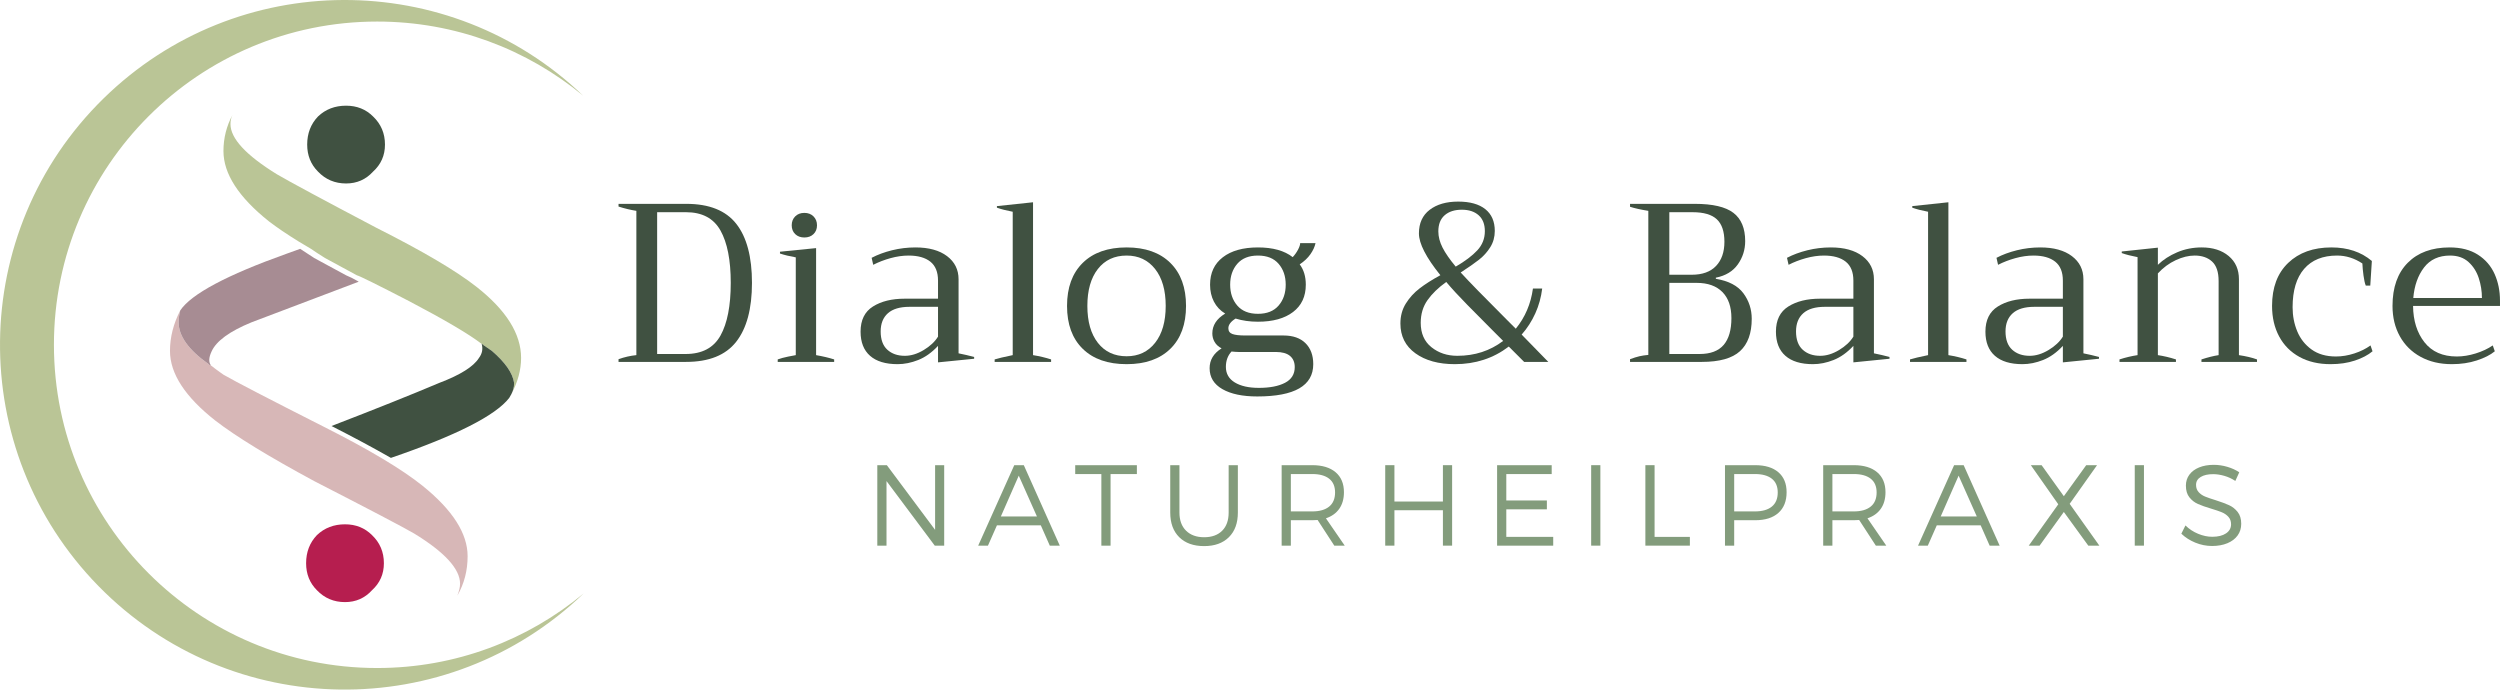 <?xml version="1.0" encoding="UTF-8" standalone="no"?>
<!-- Created with Inkscape (http://www.inkscape.org/) -->

<svg
   xmlns:dc="http://purl.org/dc/elements/1.1/"
   xmlns:cc="http://creativecommons.org/ns#"
   xmlns:rdf="http://www.w3.org/1999/02/22-rdf-syntax-ns#"
   xmlns:svg="http://www.w3.org/2000/svg"
   xmlns="http://www.w3.org/2000/svg"
   xmlns:sodipodi="http://sodipodi.sourceforge.net/DTD/sodipodi-0.dtd"
   xmlns:inkscape="http://www.inkscape.org/namespaces/inkscape"
   width="175mm"
   height="48.271mm"
   viewBox="0 0 620.079 171.04"
   id="svg2"
   version="1.1"
   inkscape:version="0.91 r13725"
   sodipodi:docname="logo.svg">
  <defs
     id="defs4">
    <clipPath
       id="clipPath4150"
       clipPathUnits="userSpaceOnUse">
      <path
         inkscape:connector-curvature="0"
         id="path4152"
         d="m 0,419.528 595.276,0 L 595.276,0 0,0 0,419.528 Z" />
    </clipPath>
  </defs>
  <sodipodi:namedview
     id="base"
     pagecolor="#ffffff"
     bordercolor="#666666"
     borderopacity="1.0"
     inkscape:pageopacity="0.0"
     inkscape:pageshadow="2"
     inkscape:zoom="0.35"
     inkscape:cx="-519.24624"
     inkscape:cy="-57.33718"
     inkscape:document-units="px"
     inkscape:current-layer="layer1"
     showgrid="false"
     fit-margin-top="0"
     fit-margin-left="0"
     fit-margin-right="0"
     fit-margin-bottom="0"
     inkscape:window-width="1920"
     inkscape:window-height="1137"
     inkscape:window-x="-8"
     inkscape:window-y="-8"
     inkscape:window-maximized="1" />
  <g
     inkscape:label="Ebene 1"
     inkscape:groupmode="layer"
     id="layer1"
     transform="translate(-64.246,-303.985)">
    <g
       transform="matrix(1.25,0,0,-1.25,2.238,651.71)"
       inkscape:label="DuB-Logo-subhead-CMYK"
       id="g4144">
      <g
         id="g4146">
        <g
           clip-path="url(#clipPath4150)"
           id="g4148">
          <g
             transform="translate(124.444,145.628)"
             id="g4154">
            <path
               inkscape:connector-curvature="0"
               id="path4156"
               style="fill:#bac596;fill-opacity:1;fill-rule:nonzero;stroke:none"
               d="m 0,0 c -35.422,0 -64.138,28.715 -64.138,64.138 0,35.422 28.716,64.137 64.138,64.137 15.537,0 29.782,-5.526 40.881,-14.718 -26.557,25.442 -68.697,25.387 -95.165,-0.53 C -81.285,86.589 -81.742,43.268 -55.304,16.267 -29.018,-10.578 13.95,-11.172 40.981,14.805 29.868,5.563 15.585,0 0,0" />
          </g>
          <g
             transform="translate(185.644,207.937)"
             id="g4158">
            <path
               inkscape:connector-curvature="0"
               id="path4160"
               style="fill:#405141;fill-opacity:1;fill-rule:nonzero;stroke:none"
               d="m 0,0 c 3.255,0 5.562,1.216 6.922,3.652 1.359,2.433 2.039,5.92 2.039,10.461 0,4.51 -0.68,7.975 -2.039,10.394 -1.36,2.42 -3.637,3.629 -6.832,3.629 l -5.735,0 L -5.645,0 0,0 Z m -13.306,-1.03 c 1.164,0.418 2.344,0.687 3.539,0.806 l 0,28.629 c -1.135,0.179 -2.315,0.463 -3.539,0.851 l 0,0.538 13.441,0 c 4.539,0 7.847,-1.322 9.923,-3.965 2.076,-2.644 3.114,-6.549 3.114,-11.716 C 13.172,8.975 12.126,5.077 10.036,2.42 7.945,-0.239 4.63,-1.568 0.09,-1.568 l -13.396,0 0,0.538 z" />
          </g>
          <g
             transform="translate(207.396,231.727)"
             id="g4162">
            <path
               inkscape:connector-curvature="0"
               id="path4164"
               style="fill:#405141;fill-opacity:1;fill-rule:nonzero;stroke:none"
               d="m 0,0 c -0.463,0.448 -0.694,1.03 -0.694,1.748 0,0.716 0.231,1.305 0.694,1.769 0.463,0.462 1.067,0.694 1.815,0.694 0.745,0 1.35,-0.232 1.814,-0.694 C 4.092,3.053 4.324,2.464 4.324,1.748 4.324,1.03 4.092,0.448 3.629,0 3.165,-0.448 2.56,-0.672 1.815,-0.672 1.067,-0.672 0.463,-0.448 0,0 m -3.472,-24.865 c 0.567,0.208 1.254,0.395 2.06,0.559 0.807,0.164 1.314,0.262 1.524,0.291 l 0,19.4 c -1.195,0.209 -2.24,0.463 -3.136,0.762 l 0,0.358 7.168,0.717 0,-21.237 c 1.374,-0.239 2.569,-0.523 3.584,-0.85 l 0,-0.493 -11.2,0 0,0.493 z" />
          </g>
          <g
             transform="translate(232.888,208.721)"
             id="g4166">
            <path
               inkscape:connector-curvature="0"
               id="path4168"
               style="fill:#405141;fill-opacity:1;fill-rule:nonzero;stroke:none"
               d="m 0,0 c 1.269,0.761 2.218,1.65 2.845,2.665 l 0,5.914 -5.645,0 c -1.912,0 -3.346,-0.425 -4.301,-1.276 -0.956,-0.852 -1.434,-2.054 -1.434,-3.607 0,-1.613 0.44,-2.823 1.322,-3.629 0.881,-0.807 2.039,-1.21 3.472,-1.21 1.225,0 2.472,0.381 3.741,1.143 m -10.641,-1.143 c -1.254,1.105 -1.881,2.703 -1.881,4.794 0,2.299 0.821,3.965 2.464,4.995 1.642,1.031 3.733,1.546 6.272,1.546 l 6.631,0 0,3.585 c 0,1.702 -0.508,2.957 -1.523,3.763 -1.016,0.806 -2.45,1.209 -4.301,1.209 -1.165,0 -2.367,-0.172 -3.607,-0.514 -1.24,-0.345 -2.382,-0.785 -3.427,-1.322 l -0.314,1.389 c 1.195,0.627 2.546,1.127 4.055,1.501 1.508,0.373 3.053,0.56 4.637,0.56 2.658,0 4.749,-0.576 6.272,-1.725 1.524,-1.151 2.285,-2.681 2.285,-4.593 l 0,-14.695 c 1.045,-0.21 2.076,-0.448 3.091,-0.717 l 0,-0.358 -7.168,-0.717 0,3.27 C 1.62,-0.487 0.314,-1.419 -1.075,-1.972 -2.464,-2.524 -3.83,-2.8 -5.174,-2.8 c -2.39,0 -4.212,0.552 -5.467,1.657" />
          </g>
          <g
             transform="translate(246.97,206.862)"
             id="g4170">
            <path
               inkscape:connector-curvature="0"
               id="path4172"
               style="fill:#405141;fill-opacity:1;fill-rule:nonzero;stroke:none"
               d="m 0,0 c 0.657,0.209 1.852,0.492 3.585,0.851 l 0,28.45 C 2.33,29.54 1.284,29.808 0.449,30.107 l 0,0.314 7.168,0.761 0,-30.331 C 8.9,0.641 10.095,0.358 11.201,0 l 0,-0.493 L 0,-0.493 0,0 Z" />
          </g>
          <g
             transform="translate(278.807,210.154)"
             id="g4174">
            <path
               inkscape:connector-curvature="0"
               id="path4176"
               style="fill:#405141;fill-opacity:1;fill-rule:nonzero;stroke:none"
               d="m 0,0 c 1.403,1.777 2.105,4.219 2.105,7.325 0,3.106 -0.702,5.548 -2.105,7.326 -1.405,1.776 -3.287,2.665 -5.646,2.665 -2.419,0 -4.323,-0.889 -5.712,-2.665 -1.389,-1.778 -2.083,-4.22 -2.083,-7.326 0,-3.106 0.694,-5.548 2.083,-7.325 1.389,-1.777 3.293,-2.665 5.712,-2.665 2.359,0 4.241,0.888 5.646,2.665 m -14.359,-1.187 c -2.077,2.031 -3.114,4.868 -3.114,8.512 0,3.644 1.037,6.489 3.114,8.536 2.075,2.045 4.979,3.069 8.713,3.069 3.704,0 6.593,-1.024 8.67,-3.069 C 5.1,13.814 6.138,10.969 6.138,7.325 6.138,3.681 5.1,0.844 3.024,-1.187 c -2.077,-2.032 -4.966,-3.046 -8.67,-3.046 -3.734,0 -6.638,1.014 -8.713,3.046" />
          </g>
          <g
             transform="translate(295.114,225.835)"
             id="g4178">
            <path
               inkscape:connector-curvature="0"
               id="path4180"
               style="fill:#405141;fill-opacity:1;fill-rule:nonzero;stroke:none"
               d="m 0,0 c -0.941,-1.091 -1.412,-2.472 -1.412,-4.144 0,-1.673 0.471,-3.054 1.412,-4.144 0.941,-1.091 2.307,-1.636 4.099,-1.636 1.793,0 3.159,0.545 4.1,1.636 0.941,1.09 1.411,2.471 1.411,4.144 C 9.61,-2.472 9.14,-1.091 8.199,0 7.258,1.09 5.892,1.635 4.099,1.635 2.307,1.635 0.941,1.09 0,0 m 9.476,-23.611 c 1.284,0.672 1.926,1.711 1.926,3.114 0,0.956 -0.314,1.695 -0.941,2.218 -0.627,0.522 -1.568,0.783 -2.822,0.783 l -7.392,0 c -0.33,0 -0.792,0.03 -1.39,0.091 -0.746,-0.807 -1.119,-1.823 -1.119,-3.047 0,-1.344 0.589,-2.375 1.769,-3.092 1.18,-0.716 2.77,-1.075 4.771,-1.075 2.181,0 3.913,0.336 5.198,1.008 m 4.054,7.863 c 1.031,-1.016 1.546,-2.405 1.546,-4.166 0,-4.272 -3.704,-6.408 -11.111,-6.408 -2.927,0 -5.235,0.486 -6.922,1.457 -1.688,0.97 -2.532,2.351 -2.532,4.144 0,1.642 0.791,2.956 2.375,3.943 -0.627,0.327 -1.09,0.754 -1.389,1.277 -0.299,0.522 -0.448,1.082 -0.448,1.679 0,1.613 0.852,2.927 2.554,3.943 -0.986,0.597 -1.733,1.389 -2.24,2.374 -0.508,0.986 -0.762,2.106 -0.762,3.361 0,2.329 0.844,4.144 2.532,5.443 1.686,1.299 4.009,1.95 6.966,1.95 2.957,0 5.257,-0.643 6.9,-1.927 0.418,0.448 0.769,0.94 1.053,1.478 0.283,0.538 0.426,0.971 0.426,1.299 l 3.046,0 C 15.374,3.383 15.038,2.65 14.516,1.904 13.993,1.158 13.284,0.485 12.388,-0.112 c 0.806,-1.075 1.209,-2.419 1.209,-4.032 0,-2.33 -0.844,-4.138 -2.531,-5.421 -1.688,-1.285 -4.01,-1.927 -6.967,-1.927 -1.612,0 -3.091,0.209 -4.435,0.627 -0.957,-0.597 -1.434,-1.24 -1.434,-1.926 0,-0.568 0.269,-0.949 0.807,-1.142 0.537,-0.196 1.388,-0.292 2.553,-0.292 l 7.572,0 c 1.882,0 3.338,-0.508 4.368,-1.523" />
          </g>
          <g
             transform="translate(335.838,229.061)"
             id="g4182">
            <path
               inkscape:connector-curvature="0"
               id="path4184"
               style="fill:#405141;fill-opacity:1;fill-rule:nonzero;stroke:none"
               d="m 0,0 c 0.553,-1.091 1.426,-2.352 2.621,-3.786 1.852,1.076 3.277,2.151 4.279,3.227 1,1.075 1.501,2.344 1.501,3.808 0,1.373 -0.412,2.426 -1.232,3.158 C 6.347,7.139 5.235,7.505 3.83,7.505 2.397,7.505 1.262,7.139 0.425,6.407 -0.41,5.675 -0.829,4.607 -0.829,3.204 -0.829,2.158 -0.553,1.091 0,0 m 12.03,-18.526 -2.061,2.061 c -1.673,1.673 -3.353,3.367 -5.04,5.085 -1.689,1.717 -3.085,3.233 -4.19,4.548 -1.583,-1.136 -2.823,-2.337 -3.718,-3.607 -0.896,-1.269 -1.345,-2.77 -1.345,-4.502 0,-2.091 0.71,-3.704 2.129,-4.839 1.418,-1.136 3.128,-1.702 5.13,-1.702 3.464,0 6.496,0.985 9.095,2.956 m 5.421,-0.537 3.539,-3.629 -4.793,0 -2.017,2.015 -1.03,1.032 c -3.047,-2.331 -6.616,-3.495 -10.708,-3.495 -3.226,0 -5.832,0.717 -7.818,2.15 -1.987,1.434 -2.98,3.405 -2.98,5.914 0,1.494 0.359,2.815 1.076,3.965 0.716,1.15 1.627,2.151 2.733,3.002 1.105,0.851 2.478,1.725 4.122,2.621 -2.839,3.524 -4.257,6.287 -4.257,8.288 0,2.032 0.709,3.592 2.128,4.682 1.419,1.091 3.308,1.636 5.668,1.636 2.33,0 4.122,-0.501 5.376,-1.501 1.255,-1.001 1.882,-2.442 1.882,-4.324 0,-1.194 -0.299,-2.27 -0.896,-3.225 C 8.878,-0.889 8.132,-1.718 7.236,-2.419 6.339,-3.121 5.13,-3.965 3.607,-4.95 c 1.493,-1.643 4.54,-4.765 9.14,-9.364 l 1.792,-1.792 c 1.851,2.27 2.986,4.928 3.404,7.975 l 1.837,0 c -0.209,-1.733 -0.664,-3.376 -1.366,-4.928 -0.702,-1.554 -1.606,-2.958 -2.711,-4.212 l 1.748,-1.792 z" />
          </g>
          <g
             transform="translate(386.846,207.937)"
             id="g4186">
            <path
               inkscape:connector-curvature="0"
               id="path4188"
               style="fill:#405141;fill-opacity:1;fill-rule:nonzero;stroke:none"
               d="m 0,0 c 2.151,0 3.741,0.597 4.771,1.792 1.031,1.194 1.546,2.972 1.546,5.332 0,2.24 -0.597,3.964 -1.791,5.174 -1.195,1.21 -2.898,1.815 -5.109,1.815 l -5.42,0 L -6.003,0 0,0 Z m -1.568,15.726 c 2.121,0 3.734,0.582 4.839,1.747 1.105,1.165 1.658,2.762 1.658,4.794 0,2.031 -0.501,3.517 -1.502,4.458 -1.001,0.941 -2.605,1.411 -4.816,1.411 l -4.614,0 0,-12.41 4.435,0 z M -13.799,-1.03 c 0.716,0.269 1.336,0.462 1.859,0.582 0.522,0.119 1.112,0.209 1.77,0.268 l 0,28.585 c -1.494,0.239 -2.703,0.508 -3.629,0.806 l 0,0.583 12.858,0 c 3.554,0 6.108,-0.598 7.662,-1.793 C 8.273,26.807 9.05,24.94 9.05,22.402 9.05,20.699 8.565,19.161 7.594,17.787 6.623,16.412 5.167,15.531 3.226,15.143 l 0,-0.223 C 5.764,14.501 7.586,13.545 8.692,12.052 9.797,10.558 10.349,8.871 10.349,6.989 10.349,4.122 9.572,1.979 8.02,0.56 6.467,-0.859 3.943,-1.568 0.449,-1.568 l -14.248,0 0,0.538 z" />
          </g>
          <g
             transform="translate(414.52,208.721)"
             id="g4190">
            <path
               inkscape:connector-curvature="0"
               id="path4192"
               style="fill:#405141;fill-opacity:1;fill-rule:nonzero;stroke:none"
               d="m 0,0 c 1.269,0.761 2.218,1.65 2.845,2.665 l 0,5.914 -5.645,0 c -1.912,0 -3.346,-0.425 -4.301,-1.276 -0.956,-0.852 -1.434,-2.054 -1.434,-3.607 0,-1.613 0.44,-2.823 1.322,-3.629 0.881,-0.807 2.039,-1.21 3.472,-1.21 1.225,0 2.472,0.381 3.741,1.143 m -10.641,-1.143 c -1.254,1.105 -1.881,2.703 -1.881,4.794 0,2.299 0.821,3.965 2.464,4.995 1.642,1.031 3.733,1.546 6.272,1.546 l 6.631,0 0,3.585 c 0,1.702 -0.508,2.957 -1.523,3.763 -1.016,0.806 -2.45,1.209 -4.301,1.209 -1.165,0 -2.367,-0.172 -3.607,-0.514 -1.24,-0.345 -2.382,-0.785 -3.427,-1.322 l -0.314,1.389 c 1.195,0.627 2.546,1.127 4.055,1.501 1.508,0.373 3.053,0.56 4.637,0.56 2.658,0 4.749,-0.576 6.272,-1.725 1.524,-1.151 2.285,-2.681 2.285,-4.593 l 0,-14.695 c 1.045,-0.21 2.076,-0.448 3.091,-0.717 l 0,-0.358 -7.168,-0.717 0,3.27 C 1.62,-0.487 0.314,-1.419 -1.075,-1.972 -2.464,-2.524 -3.83,-2.8 -5.174,-2.8 c -2.39,0 -4.212,0.552 -5.467,1.657" />
          </g>
          <g
             transform="translate(428.601,206.862)"
             id="g4194">
            <path
               inkscape:connector-curvature="0"
               id="path4196"
               style="fill:#405141;fill-opacity:1;fill-rule:nonzero;stroke:none"
               d="m 0,0 c 0.657,0.209 1.852,0.492 3.585,0.851 l 0,28.45 C 2.33,29.54 1.284,29.808 0.448,30.107 l 0,0.314 7.169,0.761 0,-30.331 C 8.9,0.641 10.095,0.358 11.201,0 l 0,-0.493 L 0,-0.493 0,0 Z" />
          </g>
          <g
             transform="translate(456.088,208.721)"
             id="g4198">
            <path
               inkscape:connector-curvature="0"
               id="path4200"
               style="fill:#405141;fill-opacity:1;fill-rule:nonzero;stroke:none"
               d="m 0,0 c 1.269,0.761 2.218,1.65 2.845,2.665 l 0,5.914 -5.645,0 c -1.912,0 -3.346,-0.425 -4.301,-1.276 -0.956,-0.852 -1.434,-2.054 -1.434,-3.607 0,-1.613 0.44,-2.823 1.322,-3.629 0.881,-0.807 2.039,-1.21 3.472,-1.21 1.225,0 2.472,0.381 3.741,1.143 m -10.641,-1.143 c -1.254,1.105 -1.881,2.703 -1.881,4.794 0,2.299 0.821,3.965 2.464,4.995 1.642,1.031 3.733,1.546 6.272,1.546 l 6.631,0 0,3.585 c 0,1.702 -0.508,2.957 -1.523,3.763 -1.016,0.806 -2.45,1.209 -4.301,1.209 -1.165,0 -2.367,-0.172 -3.607,-0.514 -1.24,-0.345 -2.382,-0.785 -3.427,-1.322 l -0.314,1.389 c 1.195,0.627 2.546,1.127 4.055,1.501 1.508,0.373 3.053,0.56 4.637,0.56 2.658,0 4.749,-0.576 6.272,-1.725 1.524,-1.151 2.285,-2.681 2.285,-4.593 l 0,-14.695 c 1.045,-0.21 2.076,-0.448 3.091,-0.717 l 0,-0.358 -7.168,-0.717 0,3.27 C 1.62,-0.487 0.314,-1.419 -1.075,-1.972 -2.464,-2.524 -3.83,-2.8 -5.174,-2.8 c -2.39,0 -4.212,0.552 -5.467,1.657" />
          </g>
          <g
             transform="translate(497.454,206.862)"
             id="g4202">
            <path
               inkscape:connector-curvature="0"
               id="path4204"
               style="fill:#405141;fill-opacity:1;fill-rule:nonzero;stroke:none"
               d="m 0,0 0,-0.493 -11.022,0 0,0.493 c 1.284,0.418 2.419,0.701 3.405,0.851 l 0,14.695 c 0,1.792 -0.433,3.084 -1.299,3.876 -0.867,0.791 -2.016,1.187 -3.45,1.187 -1.195,0 -2.449,-0.306 -3.763,-0.919 -1.315,-0.612 -2.495,-1.486 -3.54,-2.621 l 0,-16.218 C -18.475,0.672 -17.28,0.387 -16.085,0 l 0,-0.493 -11.201,0 0,0.493 c 1.195,0.387 2.39,0.672 3.585,0.851 l 0,19.444 c -1.254,0.239 -2.3,0.508 -3.136,0.807 l 0,0.313 7.168,0.762 0,-3.405 c 1.045,1.015 2.322,1.844 3.831,2.486 1.507,0.642 3.129,0.964 4.861,0.964 2.21,0 3.995,-0.568 5.354,-1.703 1.359,-1.135 2.038,-2.673 2.038,-4.615 l 0,-15.053 C -2.181,0.641 -0.986,0.358 0,0" />
          </g>
          <g
             transform="translate(505.885,207.354)"
             id="g4206">
            <path
               inkscape:connector-curvature="0"
               id="path4208"
               style="fill:#405141;fill-opacity:1;fill-rule:nonzero;stroke:none"
               d="m 0,0 c -1.748,0.956 -3.091,2.308 -4.032,4.055 -0.941,1.747 -1.412,3.771 -1.412,6.07 0,3.644 1.067,6.489 3.204,8.536 2.135,2.045 4.995,3.069 8.579,3.069 3.226,0 5.899,-0.896 8.02,-2.689 l -0.313,-4.883 -0.896,0 c -0.18,0.448 -0.33,1.113 -0.449,1.994 -0.119,0.88 -0.194,1.68 -0.223,2.396 -1.584,1.045 -3.256,1.568 -5.018,1.568 -2.838,0 -5.019,-0.881 -6.541,-2.643 -1.524,-1.762 -2.286,-4.301 -2.286,-7.616 0,-1.703 0.306,-3.293 0.919,-4.772 0.612,-1.478 1.56,-2.681 2.844,-3.606 1.285,-0.926 2.897,-1.39 4.84,-1.39 1.194,0 2.411,0.202 3.651,0.605 1.239,0.404 2.307,0.934 3.204,1.591 L 14.493,1.12 C 13.597,0.373 12.432,-0.239 10.999,-0.717 9.565,-1.194 7.952,-1.433 6.16,-1.433 3.801,-1.433 1.747,-0.956 0,0" />
          </g>
          <g
             transform="translate(542.085,219.047)"
             id="g4210">
            <path
               inkscape:connector-curvature="0"
               id="path4212"
               style="fill:#405141;fill-opacity:1;fill-rule:nonzero;stroke:none"
               d="m 0,0 c 0,1.345 -0.209,2.659 -0.627,3.943 -0.419,1.284 -1.098,2.353 -2.039,3.203 -0.941,0.852 -2.158,1.277 -3.652,1.277 -2.24,0 -3.964,-0.791 -5.174,-2.374 -1.21,-1.584 -1.92,-3.6 -2.129,-6.049 L 0,0 Z m 3.584,-1.568 -17.249,0 c 0.029,-2.927 0.783,-5.332 2.262,-7.213 1.479,-1.882 3.621,-2.823 6.43,-2.823 1.194,0 2.441,0.202 3.741,0.605 1.299,0.404 2.426,0.933 3.382,1.59 l 0.404,-1.164 c -0.868,-0.717 -2.054,-1.321 -3.563,-1.815 -1.508,-0.493 -3.158,-0.738 -4.951,-0.738 -2.359,0 -4.428,0.484 -6.204,1.455 -1.778,0.971 -3.152,2.33 -4.122,4.077 -0.971,1.748 -1.456,3.756 -1.456,6.026 0,3.674 1.008,6.526 3.024,8.558 2.016,2.03 4.786,3.047 8.311,3.047 2.24,0 4.107,-0.479 5.6,-1.434 C 0.686,7.646 1.792,6.369 2.509,4.772 3.226,3.173 3.584,1.404 3.584,-0.537 l 0,-1.031 z" />
          </g>
          <g
             transform="translate(235.087,169.91)"
             id="g4214">
            <path
               inkscape:connector-curvature="0"
               id="path4216"
               style="fill:#839c7c;fill-opacity:1;fill-rule:nonzero;stroke:none"
               d="m 0,0 -9.576,12.816 0,-12.816 -1.826,0 0,15.967 1.893,0 9.576,-12.838 0,12.838 1.804,0 L 1.871,0 0,0 Z" />
          </g>
          <g
             transform="translate(251.754,183.795)"
             id="g4218">
            <path
               inkscape:connector-curvature="0"
               id="path4220"
               style="fill:#839c7c;fill-opacity:1;fill-rule:nonzero;stroke:none"
               d="m 0,0 -3.552,-8.095 7.16,0 L 0,0 Z m -4.331,-9.854 -1.782,-4.031 -1.937,0 7.159,15.967 1.893,0 7.138,-15.967 -1.982,0 -1.782,4.031 -8.707,0 z" />
          </g>
          <g
             transform="translate(269.971,184.118)"
             id="g4222">
            <path
               inkscape:connector-curvature="0"
               id="path4224"
               style="fill:#839c7c;fill-opacity:1;fill-rule:nonzero;stroke:none"
               d="m 0,0 0,-14.208 -1.826,0 0,14.208 -5.189,0 0,1.759 12.237,0 L 5.222,0 0,0 Z" />
          </g>
          <g
             transform="translate(293.447,171.585)"
             id="g4226">
            <path
               inkscape:connector-curvature="0"
               id="path4228"
               style="fill:#839c7c;fill-opacity:1;fill-rule:nonzero;stroke:none"
               d="m 0,0 c -1.188,-1.177 -2.825,-1.765 -4.91,-1.765 -2.101,0 -3.747,0.588 -4.939,1.765 -1.191,1.177 -1.787,2.808 -1.787,4.894 l 0,9.398 1.826,0 0,-9.398 c 0,-1.537 0.438,-2.738 1.314,-3.602 0.876,-0.865 2.071,-1.298 3.586,-1.298 1.521,0 2.713,0.429 3.574,1.287 0.861,0.857 1.291,2.061 1.291,3.613 l 0,9.398 1.827,0 0,-9.398 C 1.782,2.808 1.188,1.177 0,0" />
          </g>
          <g
             transform="translate(313.344,177.66)"
             id="g4230">
            <path
               inkscape:connector-curvature="0"
               id="path4232"
               style="fill:#839c7c;fill-opacity:1;fill-rule:nonzero;stroke:none"
               d="M 0,0 C 0.783,0.638 1.175,1.574 1.175,2.806 1.175,4.009 0.783,4.918 0,5.534 -0.783,6.15 -1.902,6.458 -3.357,6.458 l -4.243,0 0,-7.416 4.243,0 c 1.455,0 2.574,0.32 3.357,0.958 m -2.288,-2.661 c -0.453,-0.03 -0.809,-0.045 -1.069,-0.045 l -4.243,0 0,-5.044 -1.826,0 0,15.968 6.069,0 c 1.989,0 3.535,-0.468 4.638,-1.403 1.102,-0.936 1.653,-2.257 1.653,-3.964 0,-1.307 -0.308,-2.4 -0.924,-3.28 -0.616,-0.879 -1.5,-1.512 -2.65,-1.898 l 3.73,-5.423 -2.071,0 -3.307,5.089 z" />
          </g>
          <g
             transform="translate(335.917,169.91)"
             id="g4234">
            <path
               inkscape:connector-curvature="0"
               id="path4236"
               style="fill:#839c7c;fill-opacity:1;fill-rule:nonzero;stroke:none"
               d="m 0,0 0,7.026 -9.621,0 0,-7.026 -1.826,0 0,15.967 1.826,0 0,-7.215 9.621,0 0,7.215 1.826,0 L 1.826,0 0,0 Z" />
          </g>
          <g
             transform="translate(348.495,184.118)"
             id="g4238">
            <path
               inkscape:connector-curvature="0"
               id="path4240"
               style="fill:#839c7c;fill-opacity:1;fill-rule:nonzero;stroke:none"
               d="m 0,0 0,-5.245 8.051,0 0,-1.759 -8.051,0 0,-5.467 9.309,0 0,-1.737 -11.135,0 0,15.967 10.834,0 L 9.008,0 0,0 Z" />
          </g>
          <path
             inkscape:connector-curvature="0"
             id="path4242"
             style="fill:#839c7c;fill-opacity:1;fill-rule:nonzero;stroke:none"
             d="m 365.335,185.877 1.826,0 0,-15.967 -1.826,0 0,15.967 z" />
          <g
             transform="translate(384.921,171.647)"
             id="g4244">
            <path
               inkscape:connector-curvature="0"
               id="path4246"
               style="fill:#839c7c;fill-opacity:1;fill-rule:nonzero;stroke:none"
               d="m 0,0 0,-1.737 -8.83,0 0,15.967 1.826,0 L -7.004,0 0,0 Z" />
          </g>
          <g
             transform="translate(393.714,176.702)"
             id="g4248">
            <path
               inkscape:connector-curvature="0"
               id="path4250"
               style="fill:#839c7c;fill-opacity:1;fill-rule:nonzero;stroke:none"
               d="m 0,0 4.109,0 c 1.462,0 2.583,0.319 3.362,0.958 0.78,0.638 1.17,1.573 1.17,2.806 0,1.202 -0.392,2.111 -1.175,2.728 C 6.683,7.108 5.564,7.416 4.109,7.416 L 0,7.416 0,0 Z M 8.769,7.772 C 9.856,6.837 10.4,5.515 10.4,3.808 10.4,2.041 9.856,0.674 8.769,-0.295 7.681,-1.264 6.15,-1.748 4.176,-1.748 l -4.176,0 0,-5.044 -1.826,0 0,15.967 6.002,0 c 1.974,0 3.505,-0.468 4.593,-1.403" />
          </g>
          <g
             transform="translate(420.801,177.66)"
             id="g4252">
            <path
               inkscape:connector-curvature="0"
               id="path4254"
               style="fill:#839c7c;fill-opacity:1;fill-rule:nonzero;stroke:none"
               d="M 0,0 C 0.783,0.638 1.175,1.574 1.175,2.806 1.175,4.009 0.783,4.918 0,5.534 -0.783,6.15 -1.902,6.458 -3.357,6.458 l -4.243,0 0,-7.416 4.243,0 c 1.455,0 2.574,0.32 3.357,0.958 m -2.288,-2.661 c -0.453,-0.03 -0.809,-0.045 -1.069,-0.045 l -4.243,0 0,-5.044 -1.826,0 0,15.968 6.069,0 c 1.989,0 3.535,-0.468 4.638,-1.403 1.102,-0.936 1.653,-2.257 1.653,-3.964 0,-1.307 -0.308,-2.4 -0.924,-3.28 -0.616,-0.879 -1.5,-1.512 -2.65,-1.898 l 3.73,-5.423 -2.071,0 -3.307,5.089 z" />
          </g>
          <g
             transform="translate(438.246,183.795)"
             id="g4256">
            <path
               inkscape:connector-curvature="0"
               id="path4258"
               style="fill:#839c7c;fill-opacity:1;fill-rule:nonzero;stroke:none"
               d="m 0,0 -3.552,-8.095 7.16,0 L 0,0 Z m -4.331,-9.854 -1.782,-4.031 -1.938,0 7.16,15.967 1.893,0 7.138,-15.967 -1.982,0 -1.782,4.031 -8.707,0 z" />
          </g>
          <g
             transform="translate(466.172,169.91)"
             id="g4260">
            <path
               inkscape:connector-curvature="0"
               id="path4262"
               style="fill:#839c7c;fill-opacity:1;fill-rule:nonzero;stroke:none"
               d="M 0,0 -2.194,0 -7.048,6.681 -11.859,0 l -2.149,0 5.857,8.206 -5.445,7.761 2.138,0 4.41,-6.157 4.442,6.157 2.149,0 L -5.89,8.295 0,0 Z" />
          </g>
          <path
             inkscape:connector-curvature="0"
             id="path4264"
             style="fill:#839c7c;fill-opacity:1;fill-rule:nonzero;stroke:none"
             d="m 473.196,185.877 1.826,0 0,-15.967 -1.826,0 0,15.967 z" />
          <g
             transform="translate(491.584,185.543)"
             id="g4266">
            <path
               inkscape:connector-curvature="0"
               id="path4268"
               style="fill:#839c7c;fill-opacity:1;fill-rule:nonzero;stroke:none"
               d="M 0,0 C 0.898,-0.267 1.681,-0.627 2.349,-1.08 L 1.57,-2.795 c -0.683,0.453 -1.412,0.791 -2.188,1.013 -0.776,0.223 -1.512,0.334 -2.21,0.334 -1.032,0 -1.856,-0.185 -2.472,-0.556 -0.616,-0.371 -0.924,-0.895 -0.924,-1.57 0,-0.579 0.17,-1.058 0.512,-1.437 0.341,-0.378 0.77,-0.673 1.286,-0.885 0.516,-0.211 1.223,-0.455 2.121,-0.729 1.091,-0.349 1.969,-0.676 2.633,-0.98 0.665,-0.304 1.233,-0.754 1.704,-1.347 0.472,-0.594 0.707,-1.377 0.707,-2.35 0,-0.883 -0.239,-1.655 -0.718,-2.316 -0.479,-0.661 -1.156,-1.173 -2.032,-1.537 -0.876,-0.363 -1.886,-0.545 -3.029,-0.545 -1.143,0 -2.253,0.221 -3.329,0.662 -1.076,0.442 -2.001,1.034 -2.773,1.776 l 0.813,1.637 c 0.728,-0.712 1.568,-1.265 2.522,-1.659 0.954,-0.393 1.884,-0.59 2.789,-0.59 1.159,0 2.072,0.225 2.74,0.674 0.668,0.449 1.002,1.052 1.002,1.809 0,0.594 -0.175,1.084 -0.524,1.47 -0.348,0.386 -0.781,0.687 -1.297,0.902 -0.516,0.215 -1.223,0.456 -2.121,0.724 -1.076,0.319 -1.95,0.627 -2.622,0.924 -0.672,0.297 -1.24,0.738 -1.704,1.325 -0.464,0.586 -0.696,1.358 -0.696,2.316 0,0.824 0.228,1.548 0.685,2.171 0.457,0.624 1.104,1.106 1.943,1.448 0.839,0.341 1.804,0.512 2.895,0.512 C -1.804,0.401 -0.898,0.267 0,0" />
          </g>
          <g
             transform="translate(151.075,199.973)"
             id="g4270">
            <path
               inkscape:connector-curvature="0"
               id="path4272"
               style="fill:#bac596;fill-opacity:1;fill-rule:evenodd;stroke:none"
               d="m 0,0 c 0.357,0.714 0.536,1.392 0.536,2.037 l 0,0.213 C 0.25,4.181 -1.215,6.289 -3.859,8.575 l -1.715,1.178 0,0.107 -0.107,0 -0.214,0.107 c -2.502,1.93 -7.289,4.752 -14.364,8.468 -6.36,3.287 -9.824,5.002 -10.397,5.146 l -6.323,3.429 c -1.143,0.715 -2.073,1.322 -2.788,1.822 -0.877,0.512 -1.716,1.013 -2.518,1.501 -2.3,1.421 -4.247,2.743 -5.842,3.966 -6.002,4.787 -9.003,9.433 -9.003,13.935 0,2.553 0.607,4.964 1.821,7.235 -0.285,-0.563 -0.428,-1.188 -0.428,-1.876 0,-2.859 3.072,-6.181 9.218,-9.969 2.429,-1.429 9.004,-4.966 19.723,-10.611 9.217,-4.645 15.827,-8.539 19.829,-11.683 C -1.036,16.685 1.929,11.968 1.929,7.181 1.929,4.823 1.286,2.428 0,0" />
          </g>
          <g
             transform="translate(91.479,205.652)"
             id="g4274">
            <path
               inkscape:connector-curvature="0"
               id="path4276"
               style="fill:#d7b7b7;fill-opacity:1;fill-rule:evenodd;stroke:none"
               d="m 0,0 c 0.715,-0.572 1.537,-1.179 2.466,-1.821 2.357,-1.359 8.968,-4.788 19.83,-10.29 9.074,-4.574 15.648,-8.503 19.721,-11.79 5.931,-4.788 8.896,-9.433 8.896,-13.934 0,-2.86 -0.678,-5.466 -2.036,-7.826 0.357,0.93 0.536,1.715 0.536,2.36 0,2.928 -3.037,6.251 -9.11,9.967 -2.215,1.287 -8.825,4.752 -19.83,10.398 -9.004,4.859 -15.542,8.859 -19.615,12.004 -6.003,4.717 -9.004,9.324 -9.004,13.827 0,2.716 0.68,5.395 2.037,8.039 -0.214,-0.858 -0.322,-1.643 -0.322,-2.359 0,-2.715 1.966,-5.466 5.895,-8.253 C -0.464,0.18 -0.286,0.073 0,0" />
          </g>
          <g
             transform="translate(85.371,216.586)"
             id="g4278">
            <path
               inkscape:connector-curvature="0"
               id="path4280"
               style="fill:#a78c93;fill-opacity:1;fill-rule:evenodd;stroke:none"
               d="m 0,0 c 2.197,3.262 9.235,7.014 21.115,11.255 0.868,0.326 1.76,0.647 2.679,0.964 0.787,-0.501 1.716,-1.108 2.788,-1.823 l 6.323,-3.429 c 0.715,-0.286 1.501,-0.679 2.359,-1.18 0.071,0 0.107,-0.035 0.107,-0.106 L 14.148,-2.359 C 9.789,-4.145 7.145,-6.075 6.217,-8.146 5.645,-9.362 5.609,-10.289 6.109,-10.934 c -0.286,0.073 -0.464,0.18 -0.536,0.322 -3.93,2.787 -5.895,5.537 -5.895,8.253 0,0.716 0.107,1.501 0.322,2.359" />
          </g>
          <g
             transform="translate(145.18,209.94)"
             id="g4282">
            <path
               inkscape:connector-curvature="0"
               id="path4284"
               style="fill:#405141;fill-opacity:1;fill-rule:evenodd;stroke:none"
               d="m 0,0 0.215,-0.107 0.106,0 0,-0.107 1.715,-1.178 C 4.68,-3.678 6.145,-5.786 6.431,-7.717 l 0,-0.213 c 0,-0.645 -0.179,-1.323 -0.536,-2.037 l -0.429,-0.752 c -2.715,-3.5 -10.54,-7.467 -23.473,-11.897 -3.501,2.002 -7.432,4.11 -11.79,6.325 8.717,3.358 15.863,6.217 21.437,8.574 4.144,1.573 6.752,3.216 7.824,4.931 C 0.107,-1.928 0.286,-0.999 0,0" />
          </g>
          <g
             transform="translate(118.276,241.775)"
             id="g4286">
            <path
               inkscape:connector-curvature="0"
               id="path4288"
               style="fill:#405141;fill-opacity:1;fill-rule:evenodd;stroke:none"
               d="m 0,0 c -2.215,0 -4.073,0.786 -5.573,2.357 -1.43,1.43 -2.144,3.216 -2.144,5.36 0,2.215 0.714,4.073 2.144,5.573 1.5,1.43 3.358,2.144 5.573,2.144 2.144,0 3.931,-0.714 5.359,-2.144 C 6.932,11.79 7.718,9.932 7.718,7.717 7.718,5.573 6.932,3.787 5.359,2.357 3.931,0.786 2.144,0 0,0" />
          </g>
          <g
             transform="translate(110.345,166.423)"
             id="g4290">
            <path
               inkscape:connector-curvature="0"
               id="path4292"
               style="fill:#b61e4f;fill-opacity:1;fill-rule:evenodd;stroke:none"
               d="m 0,0 c 0,2.215 0.714,4.074 2.144,5.575 1.5,1.428 3.358,2.144 5.574,2.144 2.143,0 3.929,-0.716 5.359,-2.144 1.571,-1.501 2.357,-3.36 2.357,-5.575 0,-2.144 -0.786,-3.929 -2.357,-5.359 -1.43,-1.573 -3.216,-2.358 -5.359,-2.358 -2.216,0 -4.074,0.785 -5.574,2.358 C 0.714,-3.929 0,-2.144 0,0" />
          </g>
        </g>
      </g>
    </g>
  </g>
</svg>
